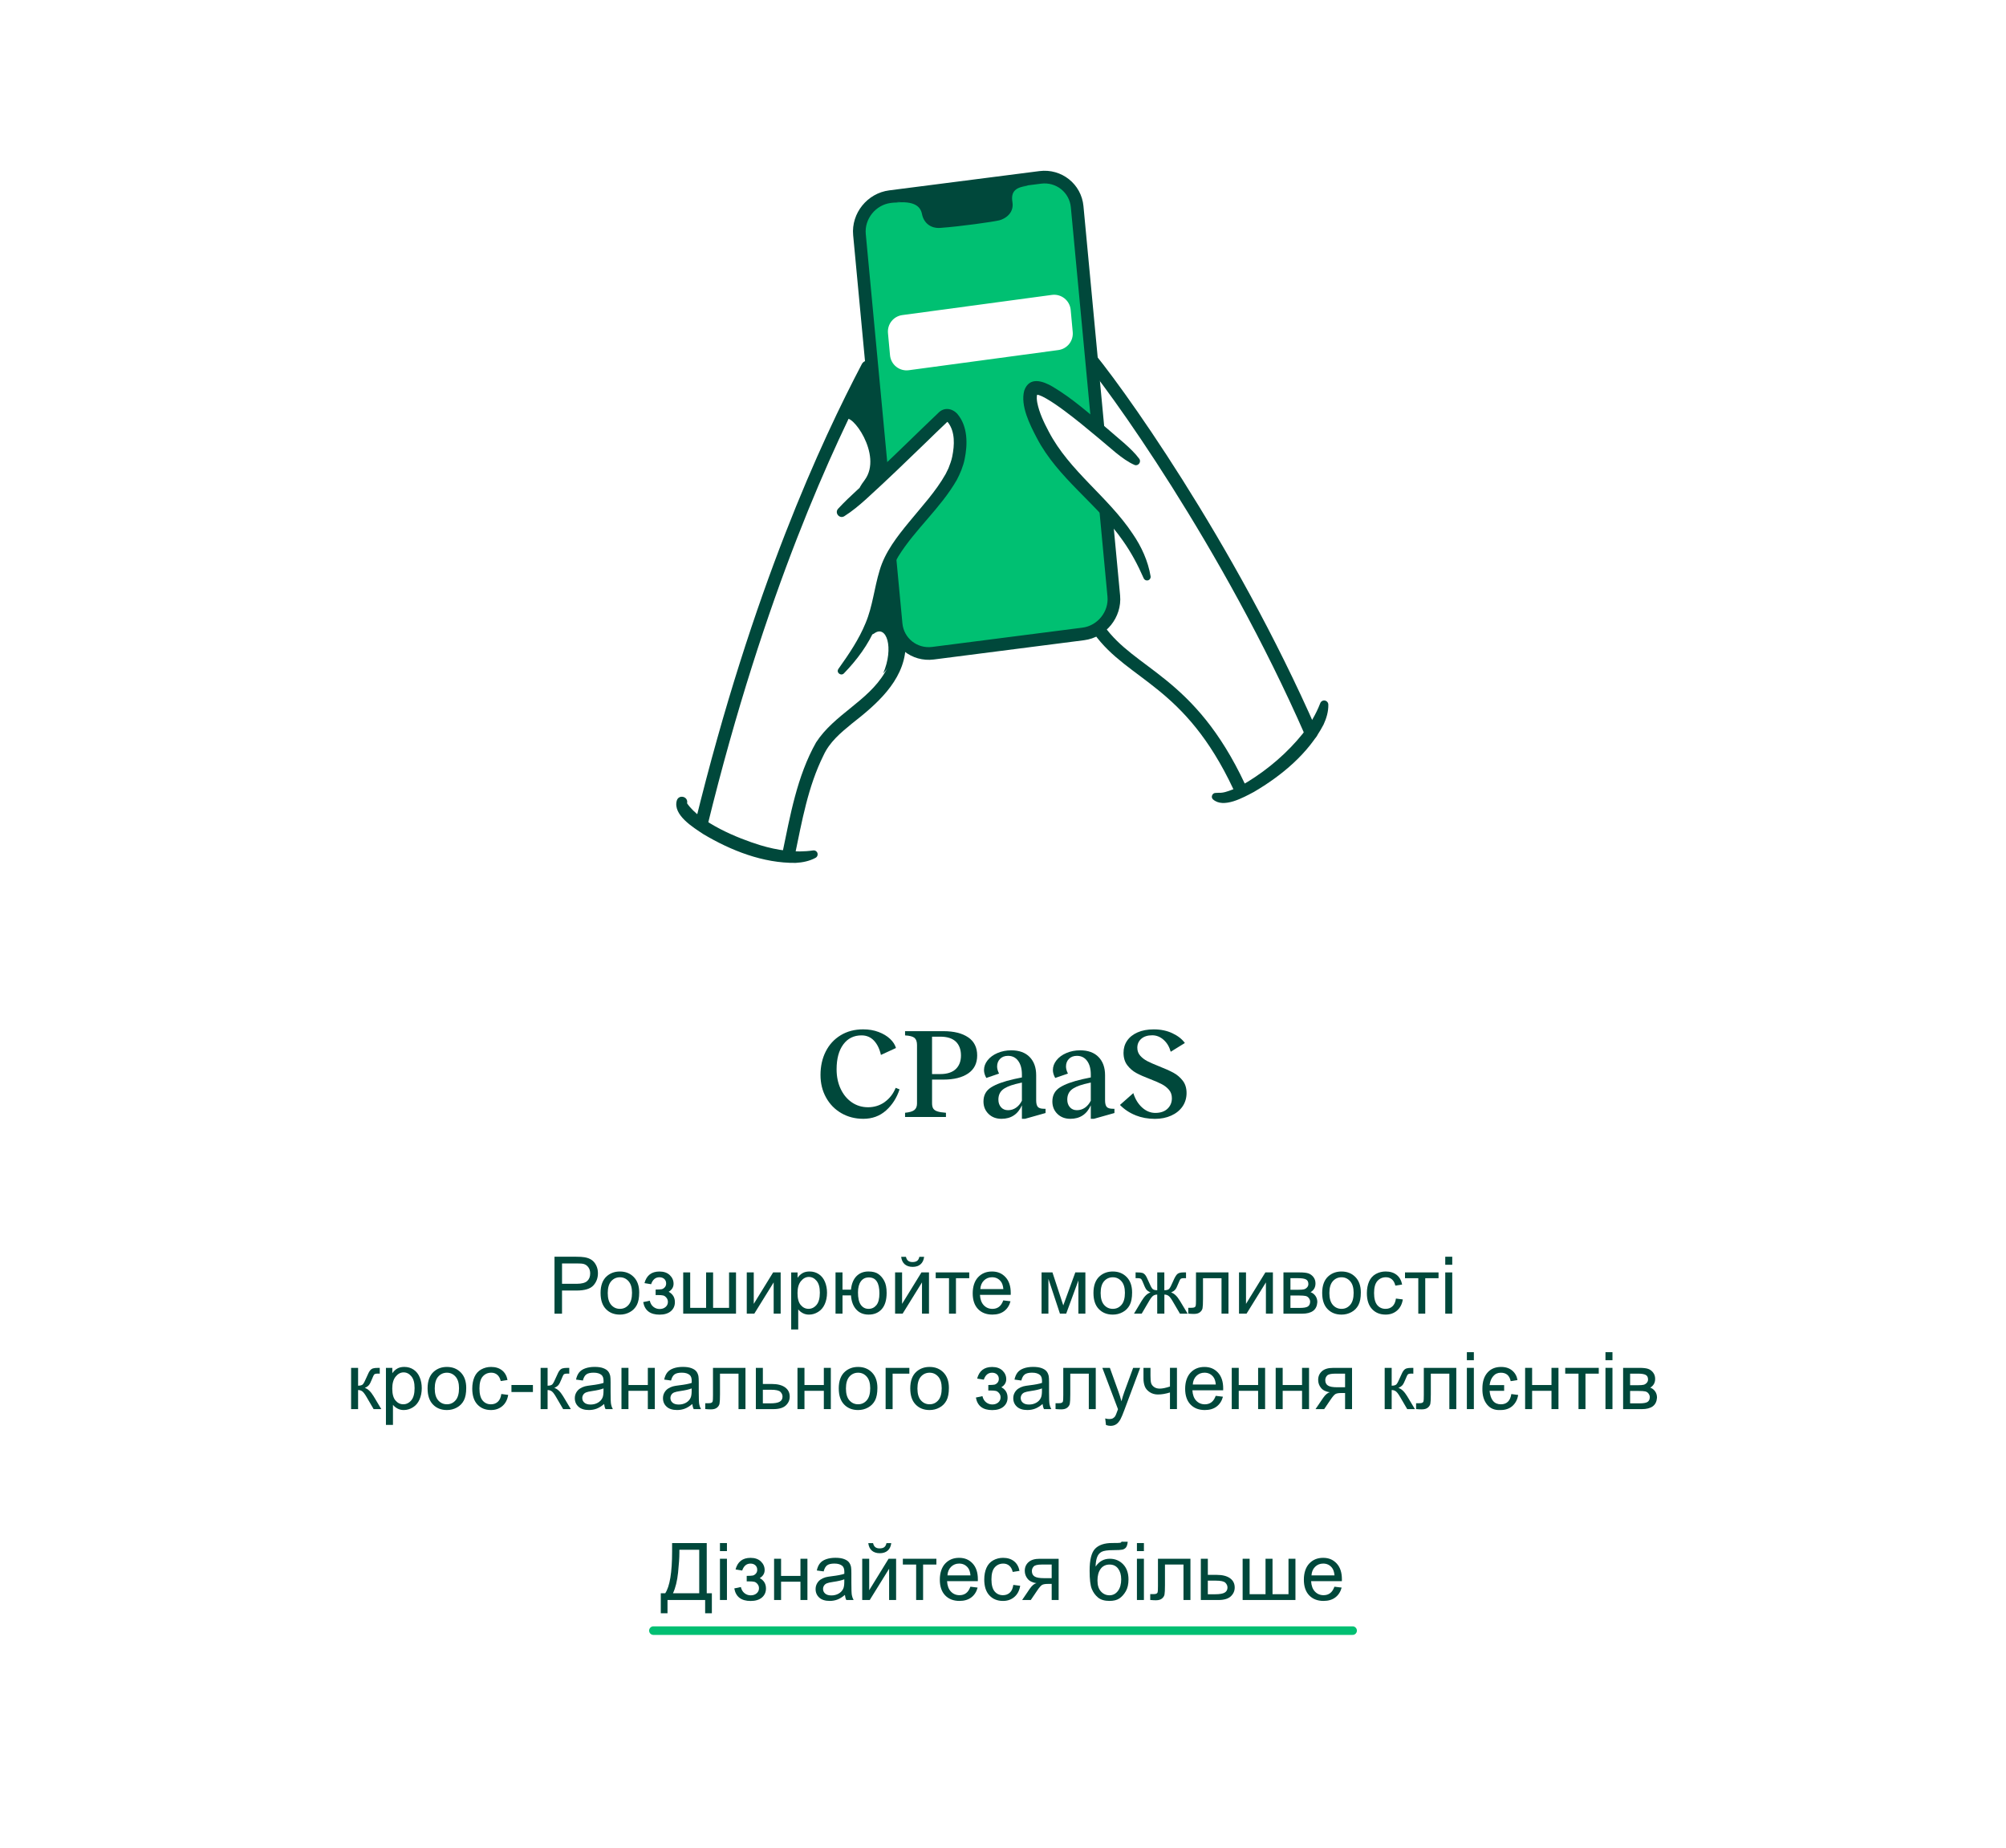 <?xml version="1.0" encoding="UTF-8"?>
<svg id="Layer_2" data-name="Layer 2" xmlns="http://www.w3.org/2000/svg" viewBox="0 0 1108.05 1020.84">
  <defs>
    <style>
      .cls-1 {
        fill: #fff;
      }

      .cls-2 {
        fill: #00c072;
      }

      .cls-2, .cls-3, .cls-4 {
        stroke-linecap: round;
      }

      .cls-2, .cls-4 {
        stroke: #00483b;
        stroke-linejoin: round;
        stroke-width: 7px;
      }

      .cls-3 {
        stroke: #00bf72;
        stroke-miterlimit: 10;
        stroke-width: 4.73px;
      }

      .cls-3, .cls-4 {
        fill: none;
      }

      .cls-5 {
        fill: #00483b;
      }
    </style>
  </defs>
  <g id="Layer_1-2" data-name="Layer 1">
    <g>
      <rect class="cls-1" width="1108.05" height="1020.84"/>
      <g>
        <path class="cls-1" d="M495.39,180.56c-30.32,50.29-80.15,145.81-107.99,274.63,12.6,11.65,46,24.93,50.53,5.34,4.53-19.59,12.06-52.76,40.2-71.7,28.14-18.94,31.77-101.58,31.77-101.58,0,0,84.2,7.46,88.5,29.24s4.51,34.78,35.26,55.5c30.74,20.72,53.04,68.68,53.04,68.68l32.61-29.48s10.15.87-9.85-38.17c-20-39.04-82.38-159.19-116.6-187.71-34.22-28.52-97.47-4.76-97.47-4.76Z"/>
        <path class="cls-4" d="M598.4,193.37c16.07,18.15,80.18,107.38,125.8,211.59"/>
        <path class="cls-4" d="M479.16,202.7c-21.78,41.48-60.14,123.39-91.77,252.49"/>
        <path class="cls-5" d="M500.19,358.2c-1.18,18.21-16.43,31.17-29.7,41.53-6.33,5.18-12.24,10.16-15.6,17.46-8.64,17.37-11.88,36.32-15.86,55.32-.4,1.89-2.25,3.1-4.14,2.71-1.9-.4-3.11-2.26-2.7-4.16,4.29-20.54,8.05-42.33,18.57-60.96,10.04-15.51,28.61-22.75,37.95-38.55,2.76-4.5,4.44-9.39,6.13-14.4,1.04-2.98,5.53-2.13,5.36,1.05h0Z"/>
        <path class="cls-4" d="M607.08,347.84c18.15,25.4,49.91,28.03,77.39,86.62"/>
        <path class="cls-2" d="M598.35,350.15l-83,10.65c-10.24,1.31-19.41-5.97-20.37-16.18l-20.24-215.04c-.96-10.21,6.63-19.65,16.87-20.96l83-10.65c10.24-1.31,19.41,5.97,20.37,16.18l20.24,215.04c.96,10.21-6.63,19.65-16.87,20.96Z"/>
        <g>
          <path class="cls-1" d="M627.96,255.07c-14-10.89-50.29-45.11-57.03-40.44-6.74,4.67,4.67,30.07,20.74,47.18,16.07,17.11,35.26,33.18,41.99,57.03"/>
          <path class="cls-5" d="M626.63,256.78c-6.72-2.88-14.17-10.23-19.84-14.8-6.27-5.25-12.56-10.45-19.04-15.25-3.23-2.38-6.53-4.7-9.83-6.59-1.9-1.03-3.66-2.01-5.36-2.21-.11,0-.01.04.32-.13.23-.15.16-.07.17-.09-.01-.03,0,.02-.02.02-.02-.02-.03.07-.06.11-.49,1.21-.27,3.03-.03,4.5,1.09,5.57,3.61,10.87,6.32,15.97,11.46,21.98,32.8,35.99,46.44,56.59,4.79,6.96,8.46,14.98,9.85,23.39.18,1.09-.56,2.12-1.65,2.3-.92.15-1.8-.35-2.16-1.17-3.22-7.36-6.89-14.28-11.5-20.78-14.05-20.25-35.98-34.52-47.54-56.74-3.76-7.17-9.21-17.85-6.93-26.17,2.86-8.04,10.49-5.22,15.81-2.08,10.88,6.5,20.21,14.86,29.79,22.88,5.38,4.82,13.65,11.03,17.9,16.85,1.37,1.78-.64,4.32-2.67,3.39h0Z"/>
        </g>
        <g>
          <path class="cls-1" d="M464.64,283.07c18.15-15.04,51.85-48.73,56.51-52.88,4.67-4.15,12.96,8.3,7.26,26.44-5.7,18.15-31.63,37.85-38.37,55.99-6.74,18.15-2.59,31.11-25.4,58.07"/>
          <path class="cls-5" d="M462.94,281.01c6.82-7.4,14.59-13.77,21.83-20.76,11.31-10.58,22.26-21.47,33.51-32.17,3.19-3.35,7.78-2.6,10.63.66,5.75,6.86,5.61,16.82,3.92,24.9-.78,3.9-2.48,8-4.36,11.51-9.07,15.71-22.91,27.1-32.26,42.17-7.14,11.9-6.87,26.39-12.5,39.09-4.06,9.64-10.36,18.11-17.56,25.53-1.63,1.67-4.44-.46-3.03-2.49,5.81-8.15,11.36-16.36,15.02-25.34,3.9-9.27,4.74-19.22,7.72-28.99,2.91-10.12,9.74-18.82,16.28-26.77,7.07-8.65,14.77-16.88,20.22-26.55,0,0,1.54-3.13,1.54-3.13.74-1.84,1.74-4.59,2.1-6.54,1.26-6.29,1.62-13.49-2.24-18.66-.48-.59-1-.66-.6-.6.18,0,.38-.1.35-.08,0,0,0,0-.01,0,0,0-.16.15-.16.15-3.98,3.71-7.88,7.58-11.84,11.4-10.89,10.56-21.84,21.11-33.08,31.34-3.78,3.4-7.68,6.68-12.05,9.44-2.65,1.65-5.53-1.82-3.41-4.12h0Z"/>
        </g>
        <path class="cls-5" d="M492.15,112.22c11.76-1.73,16.16,1.12,17.11,5.96.95,4.84,4.67,8.08,10.11,7.7,10.67-.74,29.29-3.35,32.66-4.2,2.9-.73,8.24-3.77,7.2-10.1-.98-5.97,1.94-8.26,8.61-8.95-15.74-1.45-75.69,9.59-75.69,9.59Z"/>
        <path class="cls-5" d="M379.52,443.71c7.36,10.8,27.9,19.3,40.39,23.12,9.44,2.86,19.46,4.34,29.22,2.9,1.19-.18,2.31.63,2.49,1.83.14.94-.33,1.83-1.12,2.25-3.42,1.85-7.25,2.59-10.96,2.8-18.02.22-35.82-6.81-51.09-15.91-5.48-3.64-16.78-10.49-14.64-18.42,1.05-3.74,6.55-2.37,5.71,1.43h0Z"/>
        <path class="cls-5" d="M673.21,437.88c2.39.18,4.91-.76,7.3-1.66,2.99-1.18,5.95-2.75,8.82-4.48,11.39-7.04,21.87-16.05,30.27-26.5,4.01-5.2,7.34-10.78,9.67-16.85.45-1.19,1.78-1.79,2.97-1.34.9.34,1.47,1.2,1.49,2.11.08,3.91-1.07,7.68-2.64,11.06-8.3,15.93-23.2,28.25-38.47,37.2-5.67,2.98-16.85,9.4-22.67,4.05-1.22-1.22-.31-3.45,1.4-3.49,0,0,1.86-.09,1.86-.09h0Z"/>
        <path class="cls-1" d="M584.62,193.35l-82.62,11.14c-5.18.7-9.9-3.06-10.38-8.26l-1.13-12.25c-.45-4.91,3.04-9.29,7.92-9.95l82.62-11.14c5.18-.7,9.9,3.06,10.38,8.26l1.13,12.25c.45,4.91-3.04,9.29-7.92,9.95Z"/>
        <path class="cls-5" d="M487.85,371.94c6.09-14.28,1.81-27.02-4.95-22.08-6.76,4.94,7.88-31.02,7.88-31.02l9.45,38.88-12.37,14.22Z"/>
        <path class="cls-5" d="M466.95,231.8c2.86-4.71,20.95,19.49,10.67,33.34-9.77,13.17,10.28-6.42,10.28-6.42l-4.85-57.82-16.09,30.91Z"/>
      </g>
      <g>
        <path class="cls-5" d="M488.71,608.67c2.7-1.94,4.71-4.54,6.04-7.81l2.13.85c-1.56,4.73-4.06,8.63-7.49,11.68-3.43,3.05-7.61,4.58-12.53,4.58-4.5,0-8.54-1.04-12.14-3.12-3.6-2.08-6.41-4.97-8.45-8.66s-3.05-7.83-3.05-12.42c0-4.83.96-9.15,2.88-12.96,1.92-3.81,4.66-6.8,8.24-8.98,3.57-2.18,7.73-3.27,12.46-3.27,3.12,0,5.96.49,8.52,1.46,2.56.97,4.66,2.24,6.32,3.8,1.66,1.56,2.74,3.24,3.27,5.04l-8.31,3.83c-.76-3.36-2.05-6-3.87-7.92s-4.11-2.88-6.85-2.88c-4.26,0-7.62,1.67-10.08,5.01s-3.69,7.92-3.69,13.74c0,4.02.75,7.62,2.24,10.79,1.49,3.17,3.55,5.66,6.18,7.46s5.62,2.7,8.98,2.7,6.53-.97,9.23-2.91Z"/>
        <path class="cls-5" d="M534.79,572.95c3.31,2.27,4.97,5.61,4.97,10.01s-1.66,7.67-4.97,9.94c-3.31,2.27-7.88,3.41-13.7,3.41h-6.25v13.06c0,1.28.22,2.26.67,2.95.45.69,1.22,1.21,2.31,1.56,1.09.36,2.65.6,4.69.75v2.34h-22.58v-2.34c2.51-.24,4.24-.76,5.18-1.56.95-.8,1.42-1.99,1.42-3.55v-32.3c0-1.85-.46-3.16-1.38-3.94-.92-.78-2.66-1.24-5.22-1.38v-2.34h21.16c5.82,0,10.39,1.14,13.7,3.41ZM519.38,593.26c3.74,0,6.58-.91,8.52-2.73,1.94-1.82,2.91-4.34,2.91-7.56s-.96-5.87-2.88-7.67-4.77-2.7-8.56-2.7h-4.54v20.66h4.54Z"/>
        <path class="cls-5" d="M568.73,583.82c2.41,2.46,3.62,5.82,3.62,10.08v13.84c0,1.7.3,2.91.89,3.62s1.76,1.07,3.51,1.07h.78v2.34l-11.36,3.2h-1.7v-7.46c-2.22,4.97-5.99,7.46-11.29,7.46-2.93,0-5.32-.91-7.17-2.73-1.85-1.82-2.77-4.11-2.77-6.85,0-3.41,1.4-6,4.19-7.77,2.79-1.78,7-3.3,12.64-4.58l4.4-.92v-1.63c0-3.17-.69-5.68-2.06-7.53-1.37-1.85-3.24-2.77-5.61-2.77-1.85,0-3.31.56-4.4,1.67-1.09,1.11-1.63,2.52-1.63,4.22,0,1.18.36,2.49,1.07,3.91l-7.03,2.41c-.85-1.51-1.28-2.96-1.28-4.33,0-1.94.66-3.75,1.99-5.43,1.33-1.68,3.15-3.02,5.47-4.01,2.32-.99,4.85-1.49,7.6-1.49,4.35,0,7.74,1.23,10.15,3.69ZM552.93,611.58c.97,1.09,2.26,1.63,3.87,1.63s3.08-.45,4.4-1.35c1.32-.9,2.41-2.2,3.27-3.9v-10.01l-3.62.85c-3.41.9-5.82,2-7.24,3.3s-2.13,3.06-2.13,5.29c0,1.7.49,3.1,1.46,4.19Z"/>
        <path class="cls-5" d="M606.78,583.82c2.41,2.46,3.62,5.82,3.62,10.08v13.84c0,1.7.3,2.91.89,3.62s1.76,1.07,3.51,1.07h.78v2.34l-11.36,3.2h-1.7v-7.46c-2.22,4.97-5.99,7.46-11.29,7.46-2.93,0-5.32-.91-7.17-2.73-1.85-1.82-2.77-4.11-2.77-6.85,0-3.41,1.4-6,4.19-7.77,2.79-1.78,7-3.3,12.64-4.58l4.4-.92v-1.63c0-3.17-.69-5.68-2.06-7.53-1.37-1.85-3.24-2.77-5.61-2.77-1.85,0-3.31.56-4.4,1.67-1.09,1.11-1.63,2.52-1.63,4.22,0,1.18.36,2.49,1.07,3.91l-7.03,2.41c-.85-1.51-1.28-2.96-1.28-4.33,0-1.94.66-3.75,1.99-5.43,1.33-1.68,3.15-3.02,5.47-4.01,2.32-.99,4.85-1.49,7.6-1.49,4.35,0,7.74,1.23,10.15,3.69ZM590.98,611.58c.97,1.09,2.26,1.63,3.87,1.63s3.08-.45,4.4-1.35c1.32-.9,2.41-2.2,3.27-3.9v-10.01l-3.62.85c-3.41.9-5.82,2-7.24,3.3s-2.13,3.06-2.13,5.29c0,1.7.49,3.1,1.46,4.19Z"/>
        <path class="cls-5" d="M627.26,616.02c-3.29-1.3-6.17-3.21-8.63-5.71l7.38-6.53c1.04,3.31,2.66,5.96,4.86,7.95s4.63,2.98,7.28,2.98c2.89,0,5.14-.77,6.75-2.31,1.61-1.54,2.41-3.47,2.41-5.79,0-1.85-.53-3.4-1.6-4.65-1.06-1.25-2.39-2.29-3.98-3.12-1.59-.83-3.73-1.76-6.43-2.8-3.12-1.18-5.67-2.31-7.63-3.37-1.96-1.07-3.63-2.51-5.01-4.33-1.37-1.82-2.06-4.11-2.06-6.85,0-2.51.66-4.73,1.99-6.67,1.33-1.94,3.24-3.47,5.75-4.58,2.51-1.11,5.49-1.67,8.95-1.67,3.88,0,7.34.72,10.37,2.17,3.03,1.44,5.3,3.23,6.82,5.36l-7.81,4.83c-.76-2.74-2.07-4.95-3.94-6.6-1.87-1.66-3.96-2.49-6.28-2.49-2.56,0-4.57.64-6.03,1.92-1.47,1.28-2.2,2.94-2.2,4.97,0,1.7.53,3.16,1.6,4.37,1.06,1.21,2.38,2.21,3.94,3.02,1.56.8,3.71,1.75,6.46,2.84,3.27,1.28,5.9,2.46,7.92,3.55,2.01,1.09,3.73,2.54,5.15,4.37,1.42,1.82,2.13,4.11,2.13,6.85s-.76,5.34-2.27,7.49c-1.52,2.15-3.6,3.82-6.25,5-2.65,1.18-5.63,1.78-8.95,1.78-3.83,0-7.4-.65-10.69-1.95Z"/>
      </g>
      <g>
        <path class="cls-5" d="M306.29,725.6v-31.45h11.86c2.09,0,3.68.1,4.78.3,1.54.26,2.84.75,3.88,1.47,1.04.72,1.88,1.73,2.52,3.04.64,1.3.95,2.73.95,4.29,0,2.67-.85,4.94-2.55,6.79-1.7,1.85-4.78,2.78-9.22,2.78h-8.07v12.79h-4.16ZM310.45,709.1h8.13c2.69,0,4.6-.5,5.73-1.5s1.69-2.41,1.69-4.23c0-1.32-.33-2.44-1-3.38s-1.54-1.56-2.63-1.86c-.7-.19-2-.28-3.88-.28h-8.04v11.24Z"/>
        <path class="cls-5" d="M331.73,714.21c0-4.22,1.17-7.34,3.52-9.37,1.96-1.69,4.35-2.53,7.17-2.53,3.13,0,5.69,1.03,7.68,3.08,1.99,2.05,2.98,4.89,2.98,8.51,0,2.93-.44,5.24-1.32,6.92-.88,1.68-2.16,2.99-3.84,3.91-1.68.93-3.51,1.39-5.5,1.39-3.19,0-5.77-1.02-7.73-3.07-1.97-2.04-2.95-4.99-2.95-8.84ZM335.7,714.21c0,2.92.64,5.1,1.91,6.55,1.27,1.45,2.88,2.18,4.81,2.18s3.51-.73,4.78-2.19c1.27-1.46,1.91-3.68,1.91-6.67,0-2.82-.64-4.95-1.92-6.4-1.28-1.45-2.87-2.18-4.77-2.18s-3.53.72-4.81,2.17c-1.27,1.44-1.91,3.62-1.91,6.54Z"/>
        <path class="cls-5" d="M362.15,715.3v-3.02c1.63-.01,2.74-.08,3.34-.19.59-.12,1.15-.46,1.68-1.03.53-.57.79-1.29.79-2.14,0-1.04-.35-1.88-1.04-2.5-.69-.62-1.59-.93-2.69-.93-2.17,0-3.7,1.28-4.57,3.84l-3.67-.6c1.14-4.28,3.9-6.41,8.28-6.41,2.43,0,4.34.67,5.72,2s2.07,2.92,2.07,4.76-.9,3.34-2.7,4.44c1.14.62,2,1.4,2.57,2.35.57.95.86,2.08.86,3.38,0,2.04-.74,3.7-2.23,4.98-1.49,1.27-3.57,1.91-6.24,1.91-5.19,0-8.2-2.31-9.03-6.93l3.63-.77c.33,1.46,1,2.59,2,3.39,1.01.8,2.16,1.2,3.46,1.2s2.38-.37,3.25-1.1c.86-.74,1.3-1.68,1.3-2.82,0-.89-.27-1.66-.82-2.32-.54-.66-1.12-1.07-1.74-1.23-.62-.16-1.73-.25-3.35-.25-.13,0-.42,0-.88.02Z"/>
        <path class="cls-5" d="M377.38,702.81h3.86v19.58h8.79v-19.58h3.86v19.58h8.82v-19.58h3.84v22.78h-29.17v-22.78Z"/>
        <path class="cls-5" d="M412.49,702.81h3.86v17.38l10.7-17.38h4.16v22.78h-3.86v-17.27l-10.7,17.27h-4.16v-22.78Z"/>
        <path class="cls-5" d="M437.03,734.33v-31.51h3.52v2.96c.83-1.16,1.77-2.03,2.81-2.61s2.31-.87,3.8-.87c1.95,0,3.66.5,5.15,1.5s2.61,2.41,3.37,4.24c.76,1.82,1.14,3.82,1.14,6,0,2.33-.42,4.43-1.25,6.3s-2.05,3.3-3.65,4.29c-1.59.99-3.27,1.49-5.03,1.49-1.29,0-2.44-.27-3.46-.82-1.02-.54-1.86-1.23-2.52-2.06v11.09h-3.86ZM440.53,714.33c0,2.93.59,5.1,1.78,6.5,1.19,1.4,2.62,2.1,4.31,2.1s3.19-.73,4.41-2.18,1.83-3.7,1.83-6.75-.6-5.08-1.79-6.52-2.62-2.17-4.28-2.17-3.1.77-4.37,2.31-1.9,3.77-1.9,6.7Z"/>
        <path class="cls-5" d="M461.51,702.81h3.86v9.52h4.68c.34-3.26,1.36-5.75,3.06-7.46s3.89-2.57,6.6-2.57c2.3,0,4.12.46,5.45,1.39s2.43,2.21,3.29,3.84c.87,1.63,1.3,3.83,1.3,6.58,0,3.93-.89,6.92-2.68,8.95-1.79,2.03-4.21,3.05-7.27,3.05-2.85,0-5.13-.94-6.84-2.83s-2.68-4.48-2.9-7.77h-4.68v10.08h-3.86v-22.78ZM479.91,705.58c-1.89,0-3.36.73-4.41,2.18-1.05,1.45-1.58,3.49-1.58,6.1,0,3.13.53,5.43,1.59,6.89,1.06,1.46,2.47,2.19,4.25,2.19s3.2-.68,4.32-2.03c1.12-1.35,1.68-3.53,1.68-6.53s-.49-5.13-1.46-6.6c-.97-1.47-2.44-2.2-4.4-2.2Z"/>
        <path class="cls-5" d="M494.42,702.81h3.86v17.38l10.7-17.38h4.16v22.78h-3.86v-17.27l-10.7,17.27h-4.16v-22.78ZM507.82,694.19h2.64c-.21,1.79-.87,3.16-1.96,4.12-1.09.96-2.55,1.44-4.37,1.44s-3.29-.48-4.39-1.43c-1.09-.95-1.75-2.33-1.96-4.13h2.64c.2.97.6,1.7,1.19,2.18.59.48,1.39.72,2.39.72,1.16,0,2.03-.23,2.63-.7.59-.46.99-1.2,1.19-2.2Z"/>
        <path class="cls-5" d="M516.87,702.81h18.51v3.2h-7.34v19.58h-3.84v-19.58h-7.34v-3.2Z"/>
        <path class="cls-5" d="M554.18,718.26l3.99.49c-.63,2.33-1.79,4.14-3.5,5.43-1.7,1.29-3.88,1.93-6.52,1.93-3.33,0-5.97-1.03-7.93-3.08-1.95-2.05-2.93-4.93-2.93-8.63s.99-6.81,2.96-8.92,4.53-3.17,7.68-3.17,5.54,1.04,7.47,3.11c1.93,2.07,2.9,4.99,2.9,8.75,0,.23,0,.57-.02,1.03h-16.99c.14,2.5.85,4.42,2.12,5.75,1.27,1.33,2.86,2,4.76,2,1.42,0,2.62-.37,3.62-1.12,1-.74,1.79-1.93,2.38-3.56ZM541.5,712.02h12.72c-.17-1.92-.66-3.35-1.46-4.31-1.23-1.49-2.82-2.23-4.78-2.23-1.77,0-3.26.59-4.47,1.78-1.21,1.19-1.88,2.77-2.01,4.76Z"/>
        <path class="cls-5" d="M575.33,702.81h6.01l5.98,18.23,6.65-18.23h5.56v22.78h-3.86v-18.34l-6.74,18.34h-3.45l-6.37-19.22v19.22h-3.78v-22.78Z"/>
        <path class="cls-5" d="M603.99,714.21c0-4.22,1.17-7.34,3.52-9.37,1.96-1.69,4.35-2.53,7.17-2.53,3.13,0,5.69,1.03,7.68,3.08,1.99,2.05,2.98,4.89,2.98,8.51,0,2.93-.44,5.24-1.32,6.92-.88,1.68-2.16,2.99-3.84,3.91-1.68.93-3.51,1.39-5.5,1.39-3.19,0-5.77-1.02-7.73-3.07-1.97-2.04-2.95-4.99-2.95-8.84ZM607.96,714.21c0,2.92.64,5.1,1.91,6.55,1.27,1.45,2.88,2.18,4.81,2.18s3.51-.73,4.78-2.19c1.27-1.46,1.91-3.68,1.91-6.67,0-2.82-.64-4.95-1.92-6.4-1.28-1.45-2.87-2.18-4.77-2.18s-3.53.72-4.81,2.17c-1.27,1.44-1.91,3.62-1.91,6.54Z"/>
        <path class="cls-5" d="M643.14,702.81v9.85c1.23,0,2.1-.24,2.6-.71.5-.47,1.23-1.84,2.19-4.12.9-2.16,1.71-3.54,2.42-4.14.7-.59,1.82-.88,3.35-.88h1.42v3.2l-1.05-.02c-1.03,0-1.69.15-1.97.45-.3.31-.76,1.25-1.37,2.81-.57,1.49-1.1,2.52-1.59,3.09-.49.57-1.24,1.09-2.27,1.57,1.67.44,3.3,1.99,4.89,4.63l4.25,7.06h-4.25l-4.14-7.06c-.84-1.43-1.58-2.37-2.21-2.81-.63-.44-1.38-.67-2.25-.67v10.53h-3.95v-10.53c-.86,0-1.6.22-2.23.65-.63.44-1.37,1.38-2.21,2.82l-4.14,7.06h-4.25l4.23-7.06c1.6-2.65,3.24-4.19,4.91-4.63-1.14-.53-1.95-1.11-2.4-1.73-.46-.62-1.14-2.11-2.06-4.45-.32-.79-.65-1.27-1.01-1.46-.37-.19-.92-.28-1.65-.28-.19,0-.57,0-1.14.02v-3.2h.54c1.49,0,2.53.09,3.14.27.61.18,1.15.56,1.63,1.14.48.58,1.11,1.78,1.88,3.61.94,2.25,1.66,3.61,2.16,4.1s1.36.73,2.61.73v-9.85h3.95Z"/>
        <path class="cls-5" d="M660.64,702.81h17.93v22.78h-3.84v-19.58h-10.23v11.35c0,2.65-.09,4.39-.26,5.23-.17.84-.64,1.58-1.42,2.21-.77.63-1.89.94-3.35.94-.9,0-1.94-.06-3.11-.17v-3.22h1.69c.8,0,1.37-.08,1.72-.25.34-.17.57-.43.69-.78.11-.36.17-1.52.17-3.5v-15.02Z"/>
        <path class="cls-5" d="M684.39,702.81h3.86v17.38l10.7-17.38h4.16v22.78h-3.86v-17.27l-10.7,17.27h-4.16v-22.78Z"/>
        <path class="cls-5" d="M708.95,702.81h8.9c2.19,0,3.81.18,4.88.55,1.07.37,1.98,1.03,2.75,2.01.76.97,1.15,2.14,1.15,3.5,0,1.09-.22,2.03-.68,2.84-.45.81-1.13,1.48-2.03,2.03,1.07.36,1.96,1.03,2.67,2.01s1.06,2.14,1.06,3.49c-.14,2.16-.92,3.76-2.32,4.8-1.4,1.04-3.44,1.57-6.11,1.57h-10.28v-22.78ZM712.81,712.4h4.12c1.64,0,2.77-.09,3.39-.26.62-.17,1.17-.52,1.65-1.04.49-.52.73-1.15.73-1.88,0-1.2-.42-2.04-1.28-2.51-.85-.47-2.31-.71-4.37-.71h-4.25v6.39ZM712.81,722.42h5.08c2.19,0,3.69-.25,4.5-.76.82-.51,1.24-1.38,1.29-2.63,0-.73-.24-1.4-.71-2.03s-1.09-1.02-1.84-1.18c-.76-.17-1.97-.25-3.65-.25h-4.68v6.84Z"/>
        <path class="cls-5" d="M730.33,714.21c0-4.22,1.17-7.34,3.52-9.37,1.96-1.69,4.35-2.53,7.17-2.53,3.13,0,5.69,1.03,7.68,3.08,1.99,2.05,2.98,4.89,2.98,8.51,0,2.93-.44,5.24-1.32,6.92-.88,1.68-2.16,2.99-3.84,3.91-1.68.93-3.51,1.39-5.5,1.39-3.19,0-5.77-1.02-7.73-3.07-1.97-2.04-2.95-4.99-2.95-8.84ZM734.3,714.21c0,2.92.64,5.1,1.91,6.55,1.27,1.45,2.88,2.18,4.81,2.18s3.51-.73,4.78-2.19c1.27-1.46,1.91-3.68,1.91-6.67,0-2.82-.64-4.95-1.92-6.4-1.28-1.45-2.87-2.18-4.77-2.18s-3.53.72-4.81,2.17c-1.27,1.44-1.91,3.62-1.91,6.54Z"/>
        <path class="cls-5" d="M771.07,717.25l3.8.49c-.42,2.62-1.48,4.67-3.19,6.15-1.71,1.48-3.81,2.22-6.3,2.22-3.12,0-5.62-1.02-7.52-3.06-1.9-2.04-2.84-4.96-2.84-8.76,0-2.46.41-4.61,1.22-6.46.82-1.84,2.06-3.23,3.72-4.15,1.67-.92,3.48-1.38,5.44-1.38,2.47,0,4.5.63,6.07,1.88,1.57,1.25,2.58,3.03,3.02,5.33l-3.75.58c-.36-1.53-.99-2.68-1.9-3.45s-2.01-1.16-3.29-1.16c-1.94,0-3.52.7-4.74,2.09-1.22,1.39-1.82,3.6-1.82,6.62s.59,5.28,1.76,6.67c1.17,1.39,2.7,2.08,4.59,2.08,1.52,0,2.78-.46,3.8-1.39,1.01-.93,1.66-2.36,1.93-4.29Z"/>
        <path class="cls-5" d="M776.09,702.81h18.51v3.2h-7.34v19.58h-3.84v-19.58h-7.34v-3.2Z"/>
        <path class="cls-5" d="M798.31,698.59v-4.44h3.86v4.44h-3.86ZM798.31,725.6v-22.78h3.86v22.78h-3.86Z"/>
        <path class="cls-5" d="M193.94,755.53h3.86v9.85c1.23,0,2.09-.24,2.58-.71.49-.47,1.22-1.84,2.18-4.12.76-1.8,1.37-2.99,1.84-3.56.47-.57,1.01-.96,1.63-1.16s1.6-.3,2.96-.3h.77v3.2l-1.07-.02c-1.02,0-1.67.15-1.95.45-.3.31-.76,1.25-1.37,2.81-.59,1.49-1.12,2.52-1.61,3.09-.49.57-1.24,1.09-2.25,1.57,1.66.44,3.29,1.99,4.89,4.63l4.23,7.06h-4.25l-4.12-7.06c-.84-1.42-1.58-2.35-2.21-2.8-.63-.45-1.38-.68-2.25-.68v10.53h-3.86v-22.78Z"/>
        <path class="cls-5" d="M213.18,787.04v-31.51h3.52v2.96c.83-1.16,1.77-2.03,2.81-2.61s2.31-.87,3.8-.87c1.95,0,3.66.5,5.15,1.5s2.61,2.41,3.37,4.24c.76,1.82,1.14,3.82,1.14,6,0,2.33-.42,4.43-1.25,6.3s-2.05,3.3-3.65,4.29c-1.59.99-3.27,1.49-5.03,1.49-1.29,0-2.44-.27-3.46-.82-1.02-.54-1.86-1.23-2.52-2.06v11.09h-3.86ZM216.68,767.05c0,2.93.59,5.1,1.78,6.5,1.19,1.4,2.62,2.1,4.31,2.1s3.19-.73,4.41-2.18,1.83-3.7,1.83-6.75-.6-5.08-1.79-6.52-2.62-2.17-4.28-2.17-3.1.77-4.37,2.31-1.9,3.77-1.9,6.7Z"/>
        <path class="cls-5" d="M236.18,766.92c0-4.22,1.17-7.34,3.52-9.37,1.96-1.69,4.35-2.53,7.17-2.53,3.13,0,5.69,1.03,7.68,3.08,1.99,2.05,2.98,4.89,2.98,8.51,0,2.93-.44,5.24-1.32,6.92-.88,1.68-2.16,2.99-3.84,3.91-1.68.93-3.51,1.39-5.5,1.39-3.19,0-5.77-1.02-7.73-3.07-1.97-2.04-2.95-4.99-2.95-8.84ZM240.14,766.92c0,2.92.64,5.1,1.91,6.55,1.27,1.45,2.88,2.18,4.81,2.18s3.51-.73,4.78-2.19c1.27-1.46,1.91-3.68,1.91-6.67,0-2.82-.64-4.95-1.92-6.4-1.28-1.45-2.87-2.18-4.77-2.18s-3.53.72-4.81,2.17c-1.27,1.44-1.91,3.62-1.91,6.54Z"/>
        <path class="cls-5" d="M276.91,769.97l3.8.49c-.42,2.62-1.48,4.67-3.19,6.15-1.71,1.48-3.81,2.22-6.3,2.22-3.12,0-5.62-1.02-7.52-3.06-1.9-2.04-2.84-4.96-2.84-8.76,0-2.46.41-4.61,1.22-6.46.82-1.84,2.06-3.23,3.72-4.15,1.67-.92,3.48-1.38,5.44-1.38,2.47,0,4.5.63,6.07,1.88,1.57,1.25,2.58,3.03,3.02,5.33l-3.75.58c-.36-1.53-.99-2.68-1.9-3.45s-2.01-1.16-3.29-1.16c-1.94,0-3.52.7-4.74,2.09-1.22,1.39-1.82,3.6-1.82,6.62s.59,5.28,1.76,6.67c1.17,1.39,2.7,2.08,4.59,2.08,1.52,0,2.78-.46,3.8-1.39,1.01-.93,1.66-2.36,1.93-4.29Z"/>
        <path class="cls-5" d="M282.51,768.88v-3.88h11.86v3.88h-11.86Z"/>
        <path class="cls-5" d="M298.62,755.53h3.86v9.85c1.23,0,2.09-.24,2.58-.71.49-.47,1.22-1.84,2.18-4.12.76-1.8,1.37-2.99,1.84-3.56.47-.57,1.01-.96,1.63-1.16s1.6-.3,2.96-.3h.77v3.2l-1.07-.02c-1.02,0-1.67.15-1.95.45-.3.31-.76,1.25-1.37,2.81-.59,1.49-1.12,2.52-1.61,3.09-.49.57-1.24,1.09-2.25,1.57,1.66.44,3.29,1.99,4.89,4.63l4.23,7.06h-4.25l-4.12-7.06c-.84-1.42-1.58-2.35-2.21-2.8-.63-.45-1.38-.68-2.25-.68v10.53h-3.86v-22.78Z"/>
        <path class="cls-5" d="M333.69,775.5c-1.43,1.22-2.81,2.07-4.13,2.57-1.32.5-2.74.75-4.26.75-2.5,0-4.43-.61-5.77-1.83-1.34-1.22-2.02-2.79-2.02-4.69,0-1.12.25-2.13.76-3.06.51-.92,1.17-1.66,2-2.22s1.75-.98,2.78-1.27c.76-.2,1.9-.39,3.43-.58,3.12-.37,5.41-.82,6.89-1.33.01-.53.02-.87.02-1.01,0-1.57-.36-2.68-1.09-3.33-.99-.87-2.45-1.31-4.4-1.31-1.82,0-3.16.32-4.02.95-.87.64-1.5,1.76-1.92,3.38l-3.78-.51c.34-1.62.91-2.92,1.7-3.92.79-.99,1.92-1.76,3.41-2.29s3.21-.8,5.17-.8,3.53.23,4.74.69c1.22.46,2.11,1.03,2.68,1.73.57.69.97,1.57,1.2,2.63.13.66.19,1.84.19,3.56v5.15c0,3.59.08,5.86.25,6.81.16.95.49,1.86.98,2.74h-4.03c-.4-.8-.66-1.74-.77-2.81ZM333.37,766.88c-1.4.57-3.5,1.06-6.31,1.46-1.59.23-2.71.49-3.37.77-.66.29-1.17.7-1.52,1.25s-.54,1.16-.54,1.83c0,1.03.39,1.89,1.17,2.57s1.92,1.03,3.42,1.03,2.81-.33,3.97-.98c1.16-.65,2.01-1.54,2.55-2.67.42-.87.62-2.16.62-3.86v-1.42Z"/>
        <path class="cls-5" d="M343.28,755.53h3.86v9.48h10.7v-9.48h3.86v22.78h-3.86v-10.1h-10.7v10.1h-3.86v-22.78Z"/>
        <path class="cls-5" d="M382.39,775.5c-1.43,1.22-2.81,2.07-4.13,2.57-1.32.5-2.74.75-4.26.75-2.5,0-4.43-.61-5.77-1.83-1.34-1.22-2.02-2.79-2.02-4.69,0-1.12.25-2.13.76-3.06.51-.92,1.17-1.66,2-2.22s1.75-.98,2.78-1.27c.76-.2,1.9-.39,3.43-.58,3.12-.37,5.41-.82,6.89-1.33.01-.53.02-.87.02-1.01,0-1.57-.36-2.68-1.09-3.33-.99-.87-2.45-1.31-4.4-1.31-1.82,0-3.16.32-4.02.95-.87.64-1.5,1.76-1.92,3.38l-3.78-.51c.34-1.62.91-2.92,1.7-3.92.79-.99,1.92-1.76,3.41-2.29s3.21-.8,5.17-.8,3.53.23,4.74.69c1.22.46,2.11,1.03,2.68,1.73.57.69.97,1.57,1.2,2.63.13.66.19,1.84.19,3.56v5.15c0,3.59.08,5.86.25,6.81.16.95.49,1.86.98,2.74h-4.03c-.4-.8-.66-1.74-.77-2.81ZM382.06,766.88c-1.4.57-3.5,1.06-6.31,1.46-1.59.23-2.71.49-3.37.77-.66.29-1.17.7-1.52,1.25s-.54,1.16-.54,1.83c0,1.03.39,1.89,1.17,2.57s1.92,1.03,3.42,1.03,2.81-.33,3.97-.98c1.16-.65,2.01-1.54,2.55-2.67.42-.87.62-2.16.62-3.86v-1.42Z"/>
        <path class="cls-5" d="M393.84,755.53h17.93v22.78h-3.84v-19.58h-10.23v11.35c0,2.65-.09,4.39-.26,5.23-.17.84-.64,1.58-1.42,2.21-.77.63-1.89.94-3.35.94-.9,0-1.94-.06-3.11-.17v-3.22h1.69c.8,0,1.37-.08,1.72-.25.34-.17.57-.43.69-.78.11-.36.17-1.52.17-3.5v-15.02Z"/>
        <path class="cls-5" d="M417.52,755.53h3.86v8.9h4.89c3.19,0,5.64.62,7.37,1.86,1.72,1.24,2.58,2.94,2.58,5.12,0,1.9-.72,3.53-2.16,4.88s-3.74,2.03-6.9,2.03h-9.65v-22.78ZM421.39,775.14h4.05c2.45,0,4.19-.3,5.23-.9,1.04-.6,1.57-1.54,1.57-2.81,0-.99-.39-1.87-1.16-2.64s-2.48-1.16-5.13-1.16h-4.57v7.51Z"/>
        <path class="cls-5" d="M440.5,755.53h3.86v9.48h10.7v-9.48h3.86v22.78h-3.86v-10.1h-10.7v10.1h-3.86v-22.78Z"/>
        <path class="cls-5" d="M463.3,766.92c0-4.22,1.17-7.34,3.52-9.37,1.96-1.69,4.35-2.53,7.17-2.53,3.13,0,5.69,1.03,7.68,3.08,1.99,2.05,2.98,4.89,2.98,8.51,0,2.93-.44,5.24-1.32,6.92-.88,1.68-2.16,2.99-3.84,3.91-1.68.93-3.51,1.39-5.5,1.39-3.19,0-5.77-1.02-7.73-3.07-1.97-2.04-2.95-4.99-2.95-8.84ZM467.27,766.92c0,2.92.64,5.1,1.91,6.55,1.27,1.45,2.88,2.18,4.81,2.18s3.51-.73,4.78-2.19c1.27-1.46,1.91-3.68,1.91-6.67,0-2.82-.64-4.95-1.92-6.4-1.28-1.45-2.87-2.18-4.77-2.18s-3.53.72-4.81,2.17c-1.27,1.44-1.91,3.62-1.91,6.54Z"/>
        <path class="cls-5" d="M489.19,755.53h13.11v3.2h-9.25v19.58h-3.86v-22.78Z"/>
        <path class="cls-5" d="M502.79,766.92c0-4.22,1.17-7.34,3.52-9.37,1.96-1.69,4.35-2.53,7.17-2.53,3.13,0,5.69,1.03,7.68,3.08,1.99,2.05,2.98,4.89,2.98,8.51,0,2.93-.44,5.24-1.32,6.92-.88,1.68-2.16,2.99-3.84,3.91-1.68.93-3.51,1.39-5.5,1.39-3.19,0-5.77-1.02-7.73-3.07-1.97-2.04-2.95-4.99-2.95-8.84ZM506.76,766.92c0,2.92.64,5.1,1.91,6.55,1.27,1.45,2.88,2.18,4.81,2.18s3.51-.73,4.78-2.19c1.27-1.46,1.91-3.68,1.91-6.67,0-2.82-.64-4.95-1.92-6.4-1.28-1.45-2.87-2.18-4.77-2.18s-3.53.72-4.81,2.17c-1.27,1.44-1.91,3.62-1.91,6.54Z"/>
        <path class="cls-5" d="M545.91,768.02v-3.02c1.63-.01,2.74-.08,3.34-.19.59-.12,1.15-.46,1.68-1.03.53-.57.79-1.29.79-2.14,0-1.04-.35-1.88-1.04-2.5-.69-.62-1.59-.93-2.69-.93-2.17,0-3.7,1.28-4.57,3.84l-3.67-.6c1.14-4.28,3.9-6.41,8.28-6.41,2.43,0,4.34.67,5.72,2s2.07,2.92,2.07,4.76-.9,3.34-2.7,4.44c1.14.62,2,1.4,2.57,2.35.57.95.86,2.08.86,3.38,0,2.04-.74,3.7-2.23,4.98-1.49,1.27-3.57,1.91-6.24,1.91-5.19,0-8.2-2.31-9.03-6.93l3.63-.77c.33,1.46,1,2.59,2,3.39,1.01.8,2.16,1.2,3.46,1.2s2.38-.37,3.25-1.1c.86-.74,1.3-1.68,1.3-2.82,0-.89-.27-1.66-.82-2.32-.54-.66-1.12-1.07-1.74-1.23-.62-.16-1.73-.25-3.35-.25-.13,0-.42,0-.88.02Z"/>
        <path class="cls-5" d="M575.88,775.5c-1.43,1.22-2.81,2.07-4.13,2.57-1.32.5-2.74.75-4.26.75-2.5,0-4.43-.61-5.77-1.83-1.34-1.22-2.02-2.79-2.02-4.69,0-1.12.25-2.13.76-3.06.51-.92,1.17-1.66,2-2.22s1.75-.98,2.78-1.27c.76-.2,1.9-.39,3.43-.58,3.12-.37,5.41-.82,6.89-1.33.01-.53.02-.87.02-1.01,0-1.57-.36-2.68-1.09-3.33-.99-.87-2.45-1.31-4.4-1.31-1.82,0-3.16.32-4.02.95-.87.64-1.5,1.76-1.92,3.38l-3.78-.51c.34-1.62.91-2.92,1.7-3.92.79-.99,1.92-1.76,3.41-2.29s3.21-.8,5.17-.8,3.53.23,4.74.69c1.22.46,2.11,1.03,2.68,1.73.57.69.97,1.57,1.2,2.63.13.66.19,1.84.19,3.56v5.15c0,3.59.08,5.86.25,6.81.16.95.49,1.86.98,2.74h-4.03c-.4-.8-.66-1.74-.77-2.81ZM575.55,766.88c-1.4.57-3.5,1.06-6.31,1.46-1.59.23-2.71.49-3.37.77-.66.29-1.17.7-1.52,1.25s-.54,1.16-.54,1.83c0,1.03.39,1.89,1.17,2.57s1.92,1.03,3.42,1.03,2.81-.33,3.97-.98c1.16-.65,2.01-1.54,2.55-2.67.42-.87.62-2.16.62-3.86v-1.42Z"/>
        <path class="cls-5" d="M587.33,755.53h17.93v22.78h-3.84v-19.58h-10.23v11.35c0,2.65-.09,4.39-.26,5.23-.17.84-.64,1.58-1.42,2.21-.77.63-1.89.94-3.35.94-.9,0-1.94-.06-3.11-.17v-3.22h1.69c.8,0,1.37-.08,1.72-.25.34-.17.57-.43.69-.78.11-.36.17-1.52.17-3.5v-15.02Z"/>
        <path class="cls-5" d="M610.91,787.09l-.43-3.62c.84.23,1.58.34,2.21.34.86,0,1.54-.14,2.06-.43.51-.29.94-.69,1.27-1.2.24-.39.64-1.34,1.18-2.88.07-.21.19-.53.34-.94l-8.64-22.82h4.16l4.74,13.19c.61,1.67,1.17,3.43,1.65,5.28.44-1.77.97-3.5,1.59-5.19l4.87-13.28h3.86l-8.67,23.17c-.93,2.5-1.65,4.23-2.17,5.17-.69,1.27-1.47,2.21-2.36,2.8-.89.59-1.95.89-3.17.89-.74,0-1.57-.16-2.49-.47Z"/>
        <path class="cls-5" d="M631.63,755.53h3.86v4.31c0,1.86.11,3.21.33,4.04s.75,1.57,1.6,2.19c.84.62,1.9.93,3.17.93,1.46,0,3.35-.39,5.66-1.16v-10.32h3.86v22.78h-3.86v-9.18c-2.37.74-4.59,1.12-6.65,1.12-1.73,0-3.26-.44-4.58-1.32-1.32-.88-2.22-1.96-2.69-3.23-.47-1.27-.71-2.67-.71-4.2v-5.96Z"/>
        <path class="cls-5" d="M671.53,770.98l3.99.49c-.63,2.33-1.79,4.14-3.5,5.43-1.7,1.29-3.88,1.93-6.52,1.93-3.33,0-5.97-1.03-7.93-3.08-1.95-2.05-2.93-4.93-2.93-8.63s.99-6.81,2.96-8.92,4.53-3.17,7.68-3.17,5.54,1.04,7.47,3.11c1.93,2.07,2.9,4.99,2.9,8.75,0,.23,0,.57-.02,1.03h-16.99c.14,2.5.85,4.42,2.12,5.75,1.27,1.33,2.86,2,4.76,2,1.42,0,2.62-.37,3.62-1.12,1-.74,1.79-1.93,2.38-3.56ZM658.85,764.74h12.72c-.17-1.92-.66-3.35-1.46-4.31-1.23-1.49-2.82-2.23-4.78-2.23-1.77,0-3.26.59-4.47,1.78-1.21,1.19-1.88,2.77-2.01,4.76Z"/>
        <path class="cls-5" d="M680.38,755.53h3.86v9.48h10.7v-9.48h3.86v22.78h-3.86v-10.1h-10.7v10.1h-3.86v-22.78Z"/>
        <path class="cls-5" d="M704.65,755.53h3.86v9.48h10.7v-9.48h3.86v22.78h-3.86v-10.1h-10.7v10.1h-3.86v-22.78Z"/>
        <path class="cls-5" d="M746.82,755.53v22.78h-3.84v-8.88h-2.23c-1.36,0-2.37.18-3.04.53-.67.35-1.63,1.48-2.91,3.38l-3.37,4.98h-4.78l4.16-6.13c1.27-1.87,2.54-2.93,3.8-3.17-2.2-.3-3.84-1.09-4.9-2.38s-1.6-2.77-1.6-4.44c0-1.97.7-3.58,2.09-4.81,1.39-1.23,3.41-1.84,6.06-1.84h10.55ZM742.98,758.73h-5.49c-2.3,0-3.79.36-4.45,1.07-.67.72-1,1.55-1,2.51,0,1.36.49,2.36,1.47,2.99.98.64,2.71.95,5.2.95h4.27v-7.53Z"/>
        <path class="cls-5" d="M764.86,755.53h3.86v9.85c1.23,0,2.09-.24,2.58-.71.49-.47,1.22-1.84,2.18-4.12.76-1.8,1.37-2.99,1.84-3.56.47-.57,1.01-.96,1.63-1.16s1.6-.3,2.96-.3h.77v3.2l-1.07-.02c-1.02,0-1.67.15-1.95.45-.3.31-.76,1.25-1.37,2.81-.59,1.49-1.12,2.52-1.61,3.09-.49.57-1.24,1.09-2.25,1.57,1.66.44,3.29,1.99,4.89,4.63l4.23,7.06h-4.25l-4.12-7.06c-.84-1.42-1.58-2.35-2.21-2.8-.63-.45-1.38-.68-2.25-.68v10.53h-3.86v-22.78Z"/>
        <path class="cls-5" d="M786.48,755.53h17.93v22.78h-3.84v-19.58h-10.23v11.35c0,2.65-.09,4.39-.26,5.23-.17.84-.64,1.58-1.42,2.21-.77.63-1.89.94-3.35.94-.9,0-1.94-.06-3.11-.17v-3.22h1.69c.8,0,1.37-.08,1.72-.25.34-.17.57-.43.69-.78.11-.36.17-1.52.17-3.5v-15.02Z"/>
        <path class="cls-5" d="M810.25,751.31v-4.44h3.86v4.44h-3.86ZM810.25,778.31v-22.78h3.86v22.78h-3.86Z"/>
        <path class="cls-5" d="M830.84,765.06v3.17h-8.04c.24,2.47.88,4.33,1.92,5.57,1.04,1.24,2.48,1.86,4.32,1.86,3.26,0,5.18-1.89,5.77-5.66l3.78.49c-.4,2.5-1.44,4.52-3.12,6.05-1.68,1.53-3.88,2.29-6.6,2.29-3.23.19-5.73-.84-7.51-3.08s-2.62-5.18-2.53-8.83c0-3.7.92-6.61,2.77-8.73s4.36-3.17,7.55-3.17c2.54,0,4.6.68,6.18,2.03s2.53,3.09,2.87,5.22l-3.75.6c-.63-3.1-2.44-4.66-5.43-4.66-1.72,0-3.12.63-4.21,1.9-1.09,1.27-1.76,2.91-2.01,4.94h8.04Z"/>
        <path class="cls-5" d="M842.43,755.53h3.86v9.48h10.7v-9.48h3.86v22.78h-3.86v-10.1h-10.7v10.1h-3.86v-22.78Z"/>
        <path class="cls-5" d="M864.59,755.53h18.51v3.2h-7.34v19.58h-3.84v-19.58h-7.34v-3.2Z"/>
        <path class="cls-5" d="M886.81,751.31v-4.44h3.86v4.44h-3.86ZM886.81,778.31v-22.78h3.86v22.78h-3.86Z"/>
        <path class="cls-5" d="M896.57,755.53h8.9c2.19,0,3.81.18,4.88.55,1.07.37,1.98,1.03,2.75,2.01.76.97,1.15,2.14,1.15,3.5,0,1.09-.22,2.03-.68,2.84-.45.81-1.13,1.48-2.03,2.03,1.07.36,1.96,1.03,2.67,2.01s1.06,2.14,1.06,3.49c-.14,2.16-.92,3.76-2.32,4.8-1.4,1.04-3.44,1.57-6.11,1.57h-10.28v-22.78ZM900.43,765.12h4.12c1.64,0,2.77-.09,3.39-.26.62-.17,1.17-.52,1.65-1.04.49-.52.73-1.15.73-1.88,0-1.2-.42-2.04-1.28-2.51-.85-.47-2.31-.71-4.37-.71h-4.25v6.39ZM900.43,775.14h5.08c2.19,0,3.69-.25,4.5-.76.82-.51,1.24-1.38,1.29-2.63,0-.73-.24-1.4-.71-2.03s-1.09-1.02-1.84-1.18c-.76-.17-1.97-.25-3.65-.25h-4.68v6.84Z"/>
        <path class="cls-5" d="M371.25,852.3h19.13v27.74h2.83v11.05h-3.71v-7.34h-20.79v7.34h-3.71v-11.05h2.45c2.53-3.82,3.8-11.53,3.8-23.15v-4.59ZM386.23,856.01h-10.96v1.61c0,2.67-.24,6.33-.72,10.97-.48,4.64-1.42,8.46-2.82,11.44h14.5v-24.03Z"/>
        <path class="cls-5" d="M397.68,856.74v-4.44h3.86v4.44h-3.86ZM397.68,883.75v-22.78h3.86v22.78h-3.86Z"/>
        <path class="cls-5" d="M412.46,873.45v-3.02c1.63-.01,2.74-.08,3.34-.19.59-.12,1.15-.46,1.68-1.03.53-.57.79-1.29.79-2.14,0-1.04-.35-1.88-1.04-2.5-.69-.62-1.59-.93-2.69-.93-2.17,0-3.7,1.28-4.57,3.84l-3.67-.6c1.14-4.28,3.9-6.41,8.28-6.41,2.43,0,4.34.67,5.72,2s2.07,2.92,2.07,4.76-.9,3.34-2.7,4.44c1.14.62,2,1.4,2.57,2.35.57.95.86,2.08.86,3.38,0,2.04-.74,3.7-2.23,4.98-1.49,1.27-3.57,1.91-6.24,1.91-5.19,0-8.2-2.31-9.03-6.93l3.63-.77c.33,1.46,1,2.59,2,3.39,1.01.8,2.16,1.2,3.46,1.2s2.38-.37,3.25-1.1c.86-.74,1.3-1.68,1.3-2.82,0-.89-.27-1.66-.82-2.32-.54-.66-1.12-1.07-1.74-1.23-.62-.16-1.73-.25-3.35-.25-.13,0-.42,0-.88.02Z"/>
        <path class="cls-5" d="M427.58,860.97h3.86v9.48h10.7v-9.48h3.86v22.78h-3.86v-10.1h-10.7v10.1h-3.86v-22.78Z"/>
        <path class="cls-5" d="M466.69,880.94c-1.43,1.22-2.81,2.07-4.13,2.57-1.32.5-2.74.75-4.26.75-2.5,0-4.43-.61-5.77-1.83-1.34-1.22-2.02-2.79-2.02-4.69,0-1.12.25-2.13.76-3.06.51-.92,1.17-1.66,2-2.22s1.75-.98,2.78-1.27c.76-.2,1.9-.39,3.43-.58,3.12-.37,5.41-.82,6.89-1.33.01-.53.02-.87.02-1.01,0-1.57-.36-2.68-1.09-3.33-.99-.87-2.45-1.31-4.4-1.31-1.82,0-3.16.32-4.02.95-.87.64-1.5,1.76-1.92,3.38l-3.78-.51c.34-1.62.91-2.92,1.7-3.92.79-.99,1.92-1.76,3.41-2.29s3.21-.8,5.17-.8,3.53.23,4.74.69c1.22.46,2.11,1.03,2.68,1.73.57.69.97,1.57,1.2,2.63.13.66.19,1.84.19,3.56v5.15c0,3.59.08,5.86.25,6.81.16.95.49,1.86.98,2.74h-4.03c-.4-.8-.66-1.74-.77-2.81ZM466.37,872.32c-1.4.57-3.5,1.06-6.31,1.46-1.59.23-2.71.49-3.37.77-.66.29-1.17.7-1.52,1.25s-.54,1.16-.54,1.83c0,1.03.39,1.89,1.17,2.57s1.92,1.03,3.42,1.03,2.81-.33,3.97-.98c1.16-.65,2.01-1.54,2.55-2.67.42-.87.62-2.16.62-3.86v-1.42Z"/>
        <path class="cls-5" d="M476.26,860.97h3.86v17.38l10.7-17.38h4.16v22.78h-3.86v-17.27l-10.7,17.27h-4.16v-22.78ZM489.66,852.35h2.64c-.21,1.79-.87,3.16-1.96,4.12-1.09.96-2.55,1.44-4.37,1.44s-3.29-.48-4.39-1.43c-1.09-.95-1.75-2.33-1.96-4.13h2.64c.2.97.6,1.7,1.19,2.18.59.48,1.39.72,2.39.72,1.16,0,2.03-.23,2.63-.7.59-.46.99-1.2,1.19-2.2Z"/>
        <path class="cls-5" d="M498.72,860.97h18.51v3.2h-7.34v19.58h-3.84v-19.58h-7.34v-3.2Z"/>
        <path class="cls-5" d="M536.02,876.41l3.99.49c-.63,2.33-1.79,4.14-3.5,5.43-1.7,1.29-3.88,1.93-6.52,1.93-3.33,0-5.97-1.03-7.93-3.08-1.95-2.05-2.93-4.93-2.93-8.63s.99-6.81,2.96-8.92,4.53-3.17,7.68-3.17,5.54,1.04,7.47,3.11c1.93,2.07,2.9,4.99,2.9,8.75,0,.23,0,.57-.02,1.03h-16.99c.14,2.5.85,4.42,2.12,5.75,1.27,1.33,2.86,2,4.76,2,1.42,0,2.62-.37,3.62-1.12,1-.74,1.79-1.93,2.38-3.56ZM523.34,870.17h12.72c-.17-1.92-.66-3.35-1.46-4.31-1.23-1.49-2.82-2.23-4.78-2.23-1.77,0-3.26.59-4.47,1.78-1.21,1.19-1.88,2.77-2.01,4.76Z"/>
        <path class="cls-5" d="M559.72,875.41l3.8.49c-.42,2.62-1.48,4.67-3.19,6.15-1.71,1.48-3.81,2.22-6.3,2.22-3.12,0-5.62-1.02-7.52-3.06-1.9-2.04-2.84-4.96-2.84-8.76,0-2.46.41-4.61,1.22-6.46.82-1.84,2.06-3.23,3.72-4.15,1.67-.92,3.48-1.38,5.44-1.38,2.47,0,4.5.63,6.07,1.88,1.57,1.25,2.58,3.03,3.02,5.33l-3.75.58c-.36-1.53-.99-2.68-1.9-3.45s-2.01-1.16-3.29-1.16c-1.94,0-3.52.7-4.74,2.09-1.22,1.39-1.82,3.6-1.82,6.62s.59,5.28,1.76,6.67c1.17,1.39,2.7,2.08,4.59,2.08,1.52,0,2.78-.46,3.8-1.39,1.01-.93,1.66-2.36,1.93-4.29Z"/>
        <path class="cls-5" d="M584.76,860.97v22.78h-3.84v-8.88h-2.23c-1.36,0-2.37.18-3.04.53-.67.35-1.63,1.48-2.91,3.38l-3.37,4.98h-4.78l4.16-6.13c1.27-1.87,2.54-2.93,3.8-3.17-2.2-.3-3.84-1.09-4.9-2.38s-1.6-2.77-1.6-4.44c0-1.97.7-3.58,2.09-4.81,1.39-1.23,3.41-1.84,6.06-1.84h10.55ZM580.92,864.17h-5.49c-2.3,0-3.79.36-4.45,1.07-.67.72-1,1.55-1,2.51,0,1.36.49,2.36,1.47,2.99.98.64,2.71.95,5.2.95h4.27v-7.53Z"/>
        <path class="cls-5" d="M619.51,851.55l3.41.04c-.16,1.53-.5,2.6-1.02,3.2-.52.6-1.19.99-2.02,1.16-.82.17-2.43.26-4.84.26-3.19,0-5.36.31-6.52.92-1.16.62-1.99,1.6-2.5,2.95s-.79,3.09-.85,5.22c.97-1.44,2.11-2.53,3.41-3.25,1.3-.72,2.77-1.08,4.4-1.08,2.99,0,5.46,1.03,7.42,3.08,1.96,2.05,2.94,4.83,2.94,8.33,0,2.66-.49,4.84-1.48,6.54s-2.16,3.02-3.51,3.95c-1.35.93-3.19,1.39-5.52,1.39-2.7,0-4.8-.62-6.31-1.86-1.5-1.24-2.65-2.82-3.45-4.75s-1.2-5.29-1.2-10.08c0-6.02,1.02-10.08,3.06-12.16s5.17-3.13,9.41-3.13c2.63,0,4.13-.04,4.48-.13s.59-.29.69-.6ZM619.31,872.27c0-2.37-.56-4.32-1.68-5.83-1.12-1.52-2.71-2.27-4.75-2.27s-3.78.8-4.93,2.4c-1.16,1.6-1.74,3.74-1.74,6.41s.64,4.67,1.92,6.07c1.28,1.4,2.86,2.1,4.73,2.1s3.47-.81,4.67-2.43,1.79-3.77,1.79-6.45Z"/>
        <path class="cls-5" d="M628,856.74v-4.44h3.86v4.44h-3.86ZM628,883.75v-22.78h3.86v22.78h-3.86Z"/>
        <path class="cls-5" d="M639.63,860.97h17.93v22.78h-3.84v-19.58h-10.23v11.35c0,2.65-.09,4.39-.26,5.23-.17.84-.64,1.58-1.42,2.21-.77.63-1.89.94-3.35.94-.9,0-1.94-.06-3.11-.17v-3.22h1.69c.8,0,1.37-.08,1.72-.25.34-.17.57-.43.69-.78.11-.36.17-1.52.17-3.5v-15.02Z"/>
        <path class="cls-5" d="M663.31,860.97h3.86v8.9h4.89c3.19,0,5.64.62,7.37,1.86,1.72,1.24,2.58,2.94,2.58,5.12,0,1.9-.72,3.53-2.16,4.88s-3.74,2.03-6.9,2.03h-9.65v-22.78ZM667.17,880.58h4.05c2.45,0,4.19-.3,5.23-.9,1.04-.6,1.57-1.54,1.57-2.81,0-.99-.39-1.87-1.16-2.64s-2.48-1.16-5.13-1.16h-4.57v7.51Z"/>
        <path class="cls-5" d="M686.39,860.97h3.86v19.58h8.79v-19.58h3.86v19.58h8.82v-19.58h3.84v22.78h-29.17v-22.78Z"/>
        <path class="cls-5" d="M737.1,876.41l3.99.49c-.63,2.33-1.79,4.14-3.5,5.43-1.7,1.29-3.88,1.93-6.52,1.93-3.33,0-5.97-1.03-7.93-3.08-1.95-2.05-2.93-4.93-2.93-8.63s.99-6.81,2.96-8.92,4.53-3.17,7.68-3.17,5.54,1.04,7.47,3.11c1.93,2.07,2.9,4.99,2.9,8.75,0,.23,0,.57-.02,1.03h-16.99c.14,2.5.85,4.42,2.12,5.75,1.27,1.33,2.86,2,4.76,2,1.42,0,2.62-.37,3.62-1.12,1-.74,1.79-1.93,2.38-3.56ZM724.42,870.17h12.72c-.17-1.92-.66-3.35-1.46-4.31-1.23-1.49-2.82-2.23-4.78-2.23-1.77,0-3.26.59-4.47,1.78-1.21,1.19-1.88,2.77-2.01,4.76Z"/>
      </g>
      <line class="cls-3" x1="360.92" y1="900.67" x2="747.14" y2="900.67"/>
    </g>
  </g>
</svg>